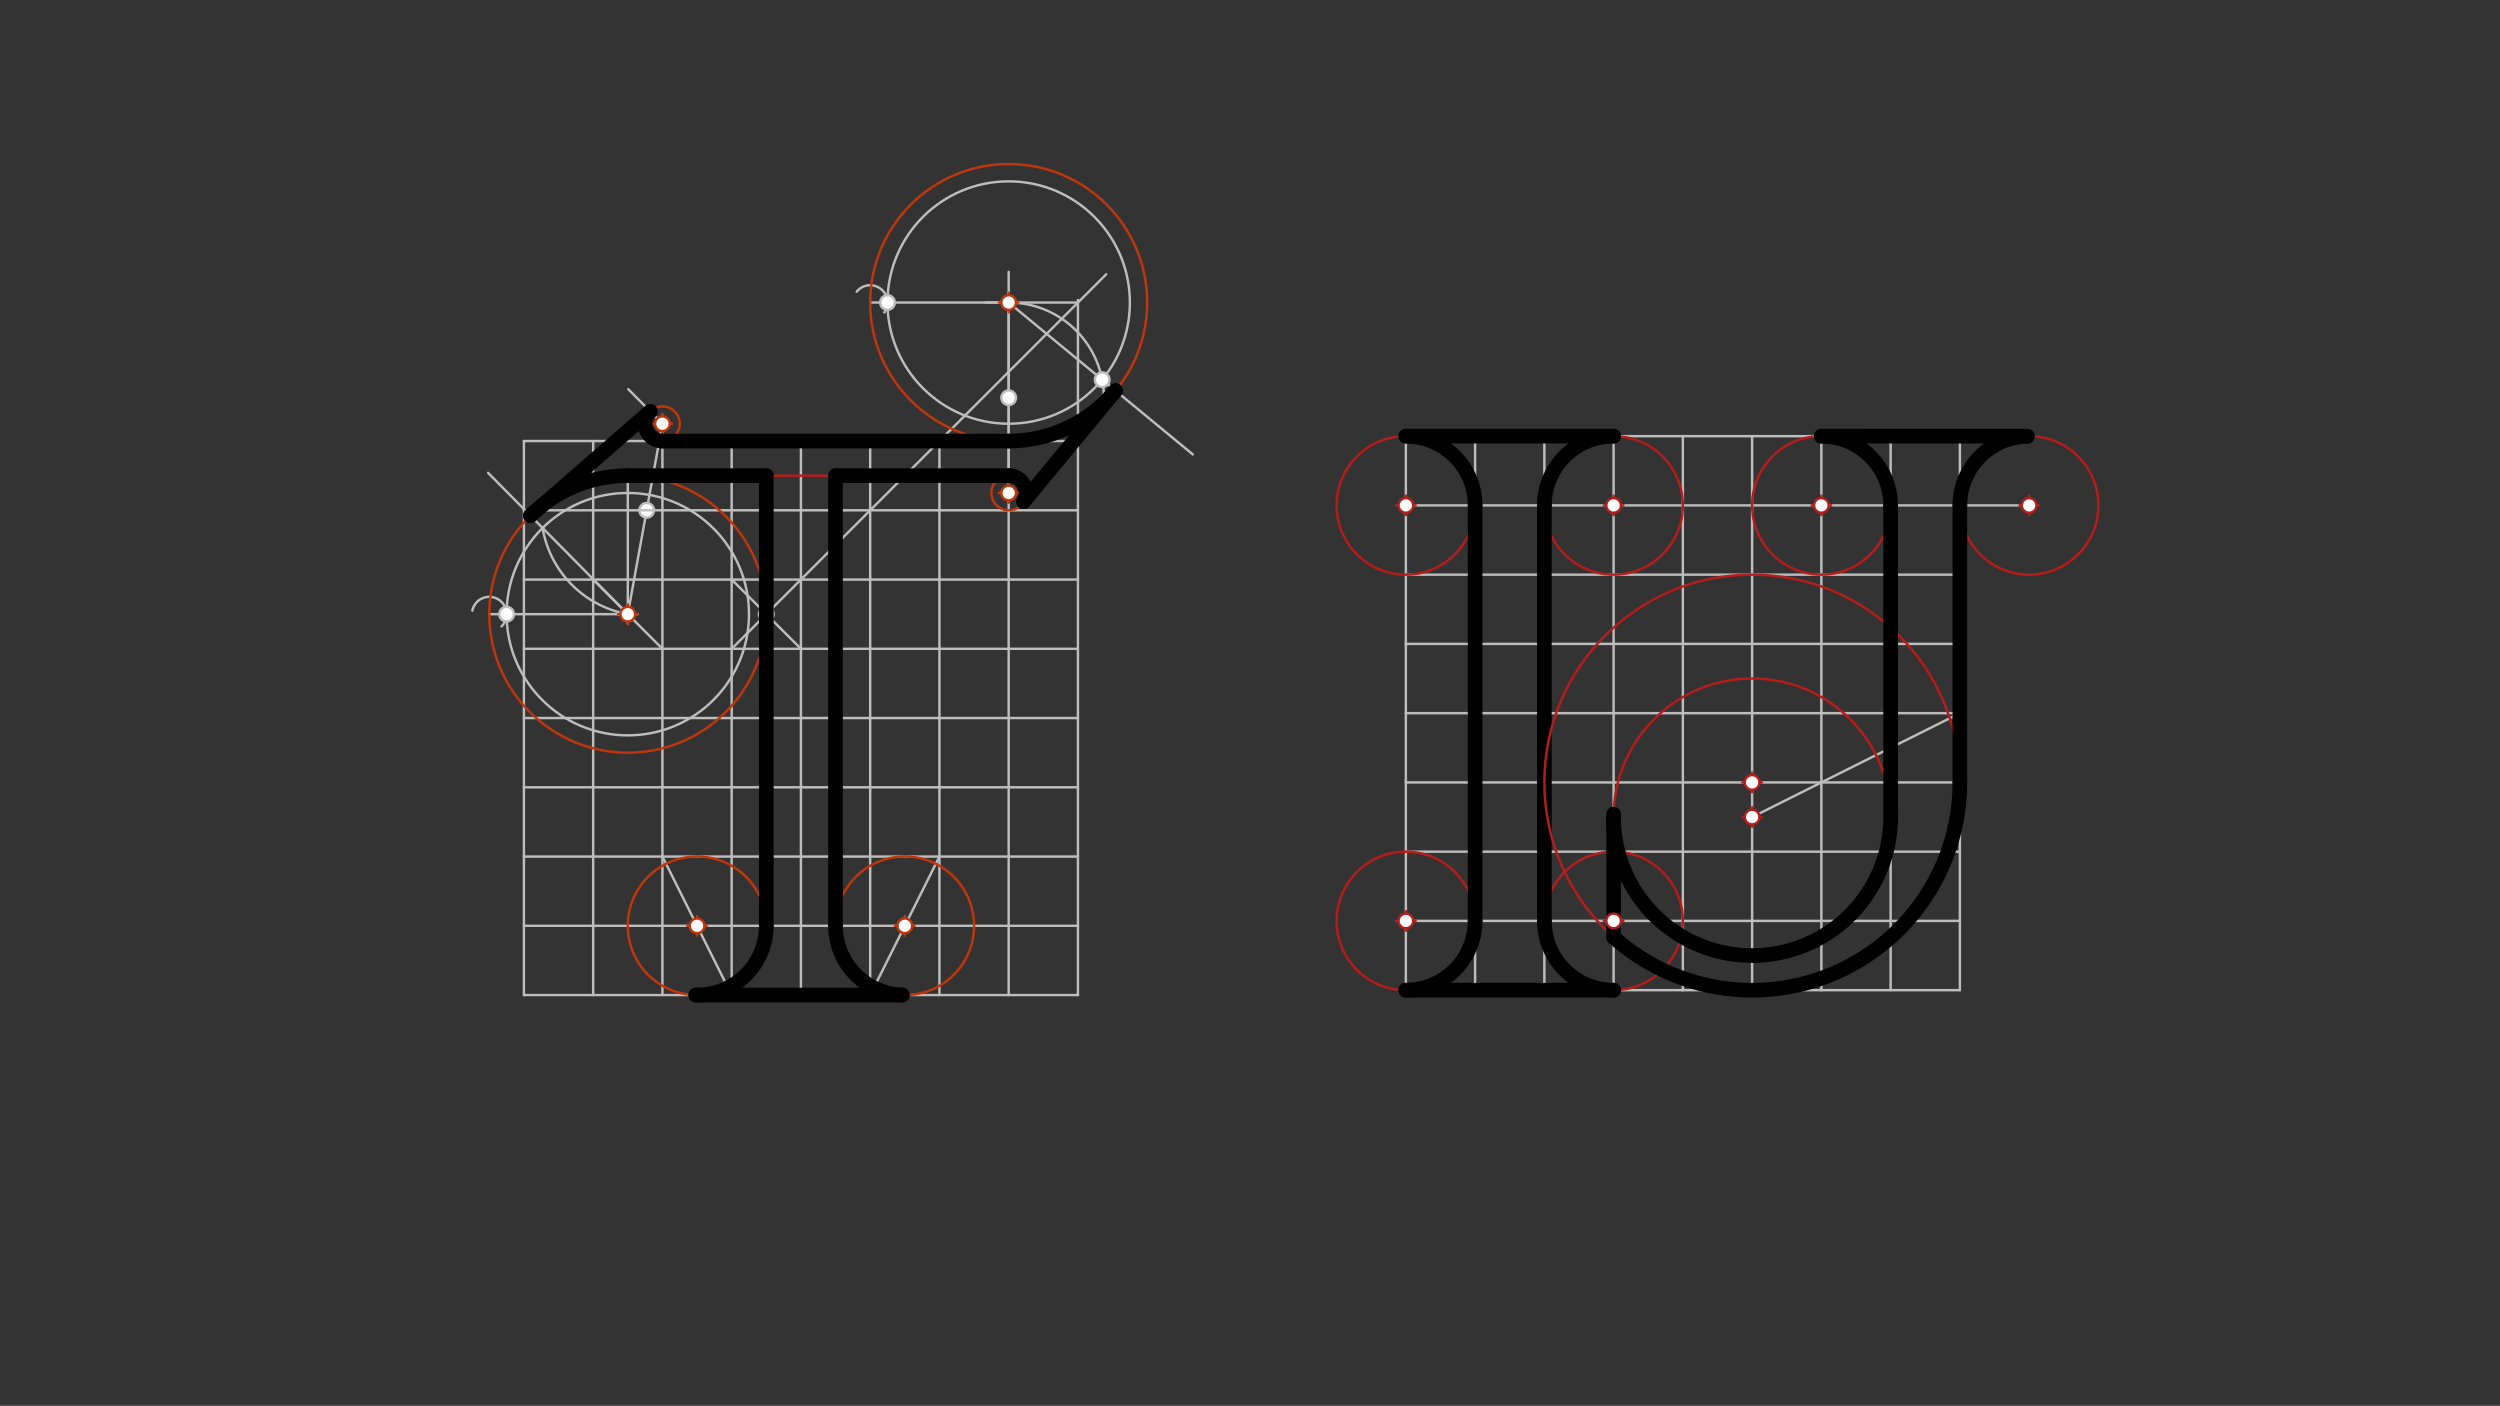 <svg xmlns="http://www.w3.org/2000/svg" class="svg--1it" height="100%" preserveAspectRatio="xMidYMid meet" viewBox="0 0 1023.307 575.433" width="100%"><rect x="0" y="0" width="1023.307" height="575.433" fill="#333333" stroke="none"/><defs><marker id="marker-arrow" markerHeight="16" markerUnits="userSpaceOnUse" markerWidth="24" orient="auto-start-reverse" refX="24" refY="4" viewBox="0 0 24 8"><path d="M 0 0 L 24 4 L 0 8 z" stroke="inherit"></path></marker></defs><g class="aux-layer--1FB"><g class="element--2qn"><line stroke="#BDBDBD" stroke-dasharray="none" stroke-linecap="round" stroke-width="1" x1="802.222" x2="830.568" y1="206.875" y2="206.875"></line></g><g class="element--2qn"><line stroke="#BDBDBD" stroke-dasharray="none" stroke-linecap="round" stroke-width="1" x1="802.222" x2="716.871" y1="291.914" y2="334.589"></line></g><g class="element--2qn"><line stroke="#BDBDBD" stroke-dasharray="none" stroke-linecap="round" stroke-width="1" x1="242.796" x2="271.143" y1="237.221" y2="265.568"></line></g><g class="element--2qn"><line stroke="#BDBDBD" stroke-dasharray="none" stroke-linecap="round" stroke-width="1" x1="271.143" x2="299.489" y1="350.607" y2="407.3"></line></g><g class="element--2qn"><line stroke="#BDBDBD" stroke-dasharray="none" stroke-linecap="round" stroke-width="1" x1="384.529" x2="356.182" y1="350.607" y2="407.3"></line></g><g class="element--2qn"><line stroke="#BDBDBD" stroke-dasharray="none" stroke-linecap="round" stroke-width="1" x1="299.489" x2="452.805" y1="265.568" y2="112.252"></line></g><g class="element--2qn"><line stroke="#BDBDBD" stroke-dasharray="none" stroke-linecap="round" stroke-width="1" x1="441.222" x2="441.222" y1="180.528" y2="122.803"></line></g><g class="element--2qn"><line stroke="#BDBDBD" stroke-dasharray="none" stroke-linecap="round" stroke-width="1" x1="441.222" x2="403.323" y1="123.835" y2="123.835"></line></g><g class="element--2qn"><line stroke="#BDBDBD" stroke-dasharray="none" stroke-linecap="round" stroke-width="1" x1="412.875" x2="412.875" y1="180.528" y2="111.271"></line></g><g class="element--2qn"><line stroke="#BDBDBD" stroke-dasharray="none" stroke-linecap="round" stroke-width="1" x1="327.836" x2="299.489" y1="265.568" y2="237.221"></line></g><g class="element--2qn"><line stroke="#BDBDBD" stroke-dasharray="none" stroke-linecap="round" stroke-width="1" x1="271.143" x2="271.143" y1="180.528" y2="173.442"></line></g><g class="element--2qn"><line stroke="#BDBDBD" stroke-dasharray="none" stroke-linecap="round" stroke-width="1" x1="271.143" x2="256.97" y1="173.442" y2="251.394"></line></g><g class="element--2qn"><line stroke="#BDBDBD" stroke-dasharray="none" stroke-linecap="round" stroke-width="1" x1="256.97" x2="200.277" y1="251.394" y2="251.394"></line></g><g class="element--2qn"><path d="M 193.341 249.94 A 7.087 7.087 0 1 1 205.288 256.405" fill="none" stroke="#BDBDBD" stroke-dasharray="none" stroke-linecap="round" stroke-width="1"></path></g><g class="element--2qn"><g class="center--1s5"><line x1="252.97" y1="251.394" x2="260.97" y2="251.394" stroke="#BDBDBD" stroke-width="1" stroke-linecap="round"></line><line x1="256.97" y1="247.394" x2="256.97" y2="255.394" stroke="#BDBDBD" stroke-width="1" stroke-linecap="round"></line><circle class="hit--230" cx="256.97" cy="251.394" r="4" stroke="none" fill="transparent"></circle></g><circle cx="256.97" cy="251.394" fill="none" r="49.606" stroke="#BDBDBD" stroke-dasharray="none" stroke-width="1"></circle></g><g class="element--2qn"><path d="M 256.97 251.394 A 43.217 43.217 0 0 1 222.047 215.831" fill="none" stroke="#BDBDBD" stroke-dasharray="none" stroke-linecap="round" stroke-width="1"></path></g><g class="element--2qn"><line stroke="#BDBDBD" stroke-dasharray="none" stroke-linecap="round" stroke-width="1" x1="256.97" x2="199.774" y1="251.394" y2="193.538"></line></g><g class="element--2qn"><line stroke="#BDBDBD" stroke-dasharray="none" stroke-linecap="round" stroke-width="1" x1="271.143" x2="257.152" y1="173.442" y2="159.29"></line></g><g class="element--2qn"><line stroke="#BDBDBD" stroke-dasharray="none" stroke-linecap="round" stroke-width="1" x1="412.875" x2="356.182" y1="123.835" y2="123.835"></line></g><g class="element--2qn"><path d="M 350.661 119.393 A 7.087 7.087 0 0 1 361.991 127.895" fill="none" stroke="#BDBDBD" stroke-dasharray="none" stroke-linecap="round" stroke-width="1"></path></g><g class="element--2qn"><g class="center--1s5"><line x1="408.875" y1="123.835" x2="416.875" y2="123.835" stroke="#BDBDBD" stroke-width="1" stroke-linecap="round"></line><line x1="412.875" y1="119.835" x2="412.875" y2="127.835" stroke="#BDBDBD" stroke-width="1" stroke-linecap="round"></line><circle class="hit--230" cx="412.875" cy="123.835" r="4" stroke="none" fill="transparent"></circle></g><circle cx="412.875" cy="123.835" fill="none" r="49.606" stroke="#BDBDBD" stroke-dasharray="none" stroke-width="1"></circle></g><g class="element--2qn"><line stroke="#BDBDBD" stroke-dasharray="none" stroke-linecap="round" stroke-width="1" x1="412.875" x2="412.875" y1="123.835" y2="201.788"></line></g><g class="element--2qn"><path d="M 412.875 123.835 A 38.976 38.976 0 0 1 451.84 161.874" fill="none" stroke="#BDBDBD" stroke-dasharray="none" stroke-linecap="round" stroke-width="1"></path></g><g class="element--2qn"><line stroke="#BDBDBD" stroke-dasharray="none" stroke-linecap="round" stroke-width="1" x1="412.875" x2="488.25" y1="123.835" y2="186.017"></line></g><g class="element--2qn"><line stroke="#BDBDBD" stroke-dasharray="none" stroke-linecap="round" stroke-width="1" x1="256.97" x2="256.97" y1="251.394" y2="194.702"></line></g><g class="element--2qn"><circle cx="313.663" cy="251.394" r="3" stroke="#BDBDBD" stroke-width="1" fill="#ffffff"></circle>}</g><g class="element--2qn"><circle cx="264.701" cy="208.875" r="3" stroke="#BDBDBD" stroke-width="1" fill="#ffffff"></circle>}</g><g class="element--2qn"><circle cx="207.363" cy="251.394" r="3" stroke="#BDBDBD" stroke-width="1" fill="#ffffff"></circle>}</g><g class="element--2qn"><circle cx="363.269" cy="123.835" r="3" stroke="#BDBDBD" stroke-width="1" fill="#ffffff"></circle>}</g><g class="element--2qn"><circle cx="412.875" cy="162.812" r="3" stroke="#BDBDBD" stroke-width="1" fill="#ffffff"></circle>}</g><g class="element--2qn"><circle cx="451.141" cy="155.403" r="3" stroke="#BDBDBD" stroke-width="1" fill="#ffffff"></circle>}</g></g><g class="main-layer--3Vd"><g class="element--2qn"><line stroke="#BDBDBD" stroke-dasharray="none" stroke-linecap="round" stroke-width="1" x1="214.45" x2="441.222" y1="407.3" y2="407.3"></line></g><g class="element--2qn"><line stroke="#BDBDBD" stroke-dasharray="none" stroke-linecap="round" stroke-width="1" x1="575.45" x2="802.222" y1="405.3" y2="405.3"></line></g><g class="element--2qn"><line stroke="#BDBDBD" stroke-dasharray="none" stroke-linecap="round" stroke-width="1" x1="802.222" x2="802.222" y1="405.3" y2="178.528"></line></g><g class="element--2qn"><line stroke="#BDBDBD" stroke-dasharray="none" stroke-linecap="round" stroke-width="1" x1="214.45" x2="214.45" y1="407.3" y2="180.528"></line></g><g class="element--2qn"><line stroke="#BDBDBD" stroke-dasharray="none" stroke-linecap="round" stroke-width="1" x1="575.45" x2="575.45" y1="405.3" y2="178.528"></line></g><g class="element--2qn"><line stroke="#BDBDBD" stroke-dasharray="none" stroke-linecap="round" stroke-width="1" x1="575.45" x2="802.222" y1="178.528" y2="178.528"></line></g><g class="element--2qn"><line stroke="#BDBDBD" stroke-dasharray="none" stroke-linecap="round" stroke-width="1" x1="802.222" x2="575.45" y1="206.875" y2="206.875"></line></g><g class="element--2qn"><line stroke="#BDBDBD" stroke-dasharray="none" stroke-linecap="round" stroke-width="1" x1="802.222" x2="575.45" y1="235.221" y2="235.221"></line></g><g class="element--2qn"><line stroke="#BDBDBD" stroke-dasharray="none" stroke-linecap="round" stroke-width="1" x1="802.222" x2="575.45" y1="263.568" y2="263.568"></line></g><g class="element--2qn"><line stroke="#BDBDBD" stroke-dasharray="none" stroke-linecap="round" stroke-width="1" x1="802.222" x2="575.45" y1="291.914" y2="291.914"></line></g><g class="element--2qn"><line stroke="#BDBDBD" stroke-dasharray="none" stroke-linecap="round" stroke-width="1" x1="802.222" x2="575.45" y1="320.261" y2="320.261"></line></g><g class="element--2qn"><line stroke="#BDBDBD" stroke-dasharray="none" stroke-linecap="round" stroke-width="1" x1="802.222" x2="575.45" y1="348.607" y2="348.607"></line></g><g class="element--2qn"><line stroke="#BDBDBD" stroke-dasharray="none" stroke-linecap="round" stroke-width="1" x1="802.222" x2="575.45" y1="376.954" y2="376.954"></line></g><g class="element--2qn"><line stroke="#BDBDBD" stroke-dasharray="none" stroke-linecap="round" stroke-width="1" x1="603.796" x2="603.796" y1="405.3" y2="178.528"></line></g><g class="element--2qn"><line stroke="#BDBDBD" stroke-dasharray="none" stroke-linecap="round" stroke-width="1" x1="632.143" x2="632.143" y1="405.3" y2="178.528"></line></g><g class="element--2qn"><line stroke="#BDBDBD" stroke-dasharray="none" stroke-linecap="round" stroke-width="1" x1="660.489" x2="660.489" y1="405.3" y2="178.528"></line></g><g class="element--2qn"><line stroke="#BDBDBD" stroke-dasharray="none" stroke-linecap="round" stroke-width="1" x1="688.836" x2="688.836" y1="405.3" y2="178.528"></line></g><g class="element--2qn"><line stroke="#BDBDBD" stroke-dasharray="none" stroke-linecap="round" stroke-width="1" x1="717.182" x2="717.182" y1="405.3" y2="178.528"></line></g><g class="element--2qn"><line stroke="#BDBDBD" stroke-dasharray="none" stroke-linecap="round" stroke-width="1" x1="745.529" x2="745.529" y1="405.3" y2="178.528"></line></g><g class="element--2qn"><line stroke="#BDBDBD" stroke-dasharray="none" stroke-linecap="round" stroke-width="1" x1="773.875" x2="773.875" y1="405.3" y2="178.528"></line></g><g class="element--2qn"><line stroke="#BDBDBD" stroke-dasharray="none" stroke-linecap="round" stroke-width="1" x1="441.222" x2="441.222" y1="407.3" y2="180.528"></line></g><g class="element--2qn"><line stroke="#BDBDBD" stroke-dasharray="none" stroke-linecap="round" stroke-width="1" x1="214.45" x2="441.222" y1="180.528" y2="180.528"></line></g><g class="element--2qn"><line stroke="#BDBDBD" stroke-dasharray="none" stroke-linecap="round" stroke-width="1" x1="412.875" x2="412.875" y1="407.3" y2="180.528"></line></g><g class="element--2qn"><line stroke="#BDBDBD" stroke-dasharray="none" stroke-linecap="round" stroke-width="1" x1="384.529" x2="384.529" y1="407.3" y2="180.528"></line></g><g class="element--2qn"><line stroke="#BDBDBD" stroke-dasharray="none" stroke-linecap="round" stroke-width="1" x1="356.182" x2="356.182" y1="407.3" y2="180.528"></line></g><g class="element--2qn"><line stroke="#BDBDBD" stroke-dasharray="none" stroke-linecap="round" stroke-width="1" x1="327.836" x2="327.836" y1="407.3" y2="180.528"></line></g><g class="element--2qn"><line stroke="#BDBDBD" stroke-dasharray="none" stroke-linecap="round" stroke-width="1" x1="271.143" x2="271.143" y1="407.3" y2="180.528"></line></g><g class="element--2qn"><line stroke="#BDBDBD" stroke-dasharray="none" stroke-linecap="round" stroke-width="1" x1="242.796" x2="242.796" y1="407.3" y2="180.528"></line></g><g class="element--2qn"><line stroke="#BDBDBD" stroke-dasharray="none" stroke-linecap="round" stroke-width="1" x1="214.45" x2="441.222" y1="208.875" y2="208.875"></line></g><g class="element--2qn"><line stroke="#BDBDBD" stroke-dasharray="none" stroke-linecap="round" stroke-width="1" x1="214.45" x2="441.222" y1="237.221" y2="237.221"></line></g><g class="element--2qn"><line stroke="#BDBDBD" stroke-dasharray="none" stroke-linecap="round" stroke-width="1" x1="214.45" x2="441.222" y1="265.568" y2="265.568"></line></g><g class="element--2qn"><line stroke="#BDBDBD" stroke-dasharray="none" stroke-linecap="round" stroke-width="1" x1="214.45" x2="441.222" y1="293.914" y2="293.914"></line></g><g class="element--2qn"><line stroke="#BDBDBD" stroke-dasharray="none" stroke-linecap="round" stroke-width="1" x1="214.45" x2="441.222" y1="322.261" y2="322.261"></line></g><g class="element--2qn"><line stroke="#BDBDBD" stroke-dasharray="none" stroke-linecap="round" stroke-width="1" x1="214.45" x2="441.222" y1="350.607" y2="350.607"></line></g><g class="element--2qn"><line stroke="#BDBDBD" stroke-dasharray="none" stroke-linecap="round" stroke-width="1" x1="214.45" x2="441.222" y1="378.954" y2="378.954"></line></g><g class="element--2qn"><line stroke="#BDBDBD" stroke-dasharray="none" stroke-linecap="round" stroke-width="1" x1="299.489" x2="299.489" y1="407.3" y2="180.528"></line></g><g class="element--2qn"><g class="center--1s5"><line x1="571.45" y1="206.875" x2="579.45" y2="206.875" stroke="#B71C1C" stroke-width="1" stroke-linecap="round"></line><line x1="575.45" y1="202.875" x2="575.45" y2="210.875" stroke="#B71C1C" stroke-width="1" stroke-linecap="round"></line><circle class="hit--230" cx="575.45" cy="206.875" r="4" stroke="none" fill="transparent"></circle></g><circle cx="575.45" cy="206.875" fill="none" r="28.346" stroke="#B71C1C" stroke-dasharray="none" stroke-width="1"></circle></g><g class="element--2qn"><g class="center--1s5"><line x1="571.45" y1="376.954" x2="579.45" y2="376.954" stroke="#B71C1C" stroke-width="1" stroke-linecap="round"></line><line x1="575.45" y1="372.954" x2="575.45" y2="380.954" stroke="#B71C1C" stroke-width="1" stroke-linecap="round"></line><circle class="hit--230" cx="575.45" cy="376.954" r="4" stroke="none" fill="transparent"></circle></g><circle cx="575.45" cy="376.954" fill="none" r="28.346" stroke="#B71C1C" stroke-dasharray="none" stroke-width="1"></circle></g><g class="element--2qn"><g class="center--1s5"><line x1="656.489" y1="376.954" x2="664.489" y2="376.954" stroke="#B71C1C" stroke-width="1" stroke-linecap="round"></line><line x1="660.489" y1="372.954" x2="660.489" y2="380.954" stroke="#B71C1C" stroke-width="1" stroke-linecap="round"></line><circle class="hit--230" cx="660.489" cy="376.954" r="4" stroke="none" fill="transparent"></circle></g><circle cx="660.489" cy="376.954" fill="none" r="28.346" stroke="#B71C1C" stroke-dasharray="none" stroke-width="1"></circle></g><g class="element--2qn"><g class="center--1s5"><line x1="656.489" y1="206.875" x2="664.489" y2="206.875" stroke="#B71C1C" stroke-width="1" stroke-linecap="round"></line><line x1="660.489" y1="202.875" x2="660.489" y2="210.875" stroke="#B71C1C" stroke-width="1" stroke-linecap="round"></line><circle class="hit--230" cx="660.489" cy="206.875" r="4" stroke="none" fill="transparent"></circle></g><circle cx="660.489" cy="206.875" fill="none" r="28.346" stroke="#B71C1C" stroke-dasharray="none" stroke-width="1"></circle></g><g class="element--2qn"><line stroke="#000000" stroke-dasharray="none" stroke-linecap="round" stroke-width="6" x1="660.489" x2="575.45" y1="178.528" y2="178.528"></line></g><g class="element--2qn"><path d="M 575.45 178.528 A 28.346 28.346 0 0 1 603.796 206.875" fill="none" stroke="#000000" stroke-dasharray="none" stroke-linecap="round" stroke-width="6"></path></g><g class="element--2qn"><line stroke="#000000" stroke-dasharray="none" stroke-linecap="round" stroke-width="6" x1="603.796" x2="603.796" y1="206.875" y2="376.954"></line></g><g class="element--2qn"><path d="M 603.796 376.934 A 28.346 28.346 0 0 1 575.45 405.3" fill="none" stroke="#000000" stroke-dasharray="none" stroke-linecap="round" stroke-width="6"></path></g><g class="element--2qn"><line stroke="#000000" stroke-dasharray="none" stroke-linecap="round" stroke-width="6" x1="575.45" x2="660.489" y1="405.3" y2="405.3"></line></g><g class="element--2qn"><path d="M 660.489 405.3 A 28.346 28.346 0 0 1 632.143 376.954" fill="none" stroke="#000000" stroke-dasharray="none" stroke-linecap="round" stroke-width="6"></path></g><g class="element--2qn"><line stroke="#000000" stroke-dasharray="none" stroke-linecap="round" stroke-width="6" x1="632.143" x2="632.143" y1="376.954" y2="206.875"></line></g><g class="element--2qn"><path d="M 632.143 206.875 A 28.346 28.346 0 0 1 660.489 178.528" fill="none" stroke="#000000" stroke-dasharray="none" stroke-linecap="round" stroke-width="6"></path></g><g class="element--2qn"><g class="center--1s5"><line x1="741.529" y1="206.875" x2="749.529" y2="206.875" stroke="#B71C1C" stroke-width="1" stroke-linecap="round"></line><line x1="745.529" y1="202.875" x2="745.529" y2="210.875" stroke="#B71C1C" stroke-width="1" stroke-linecap="round"></line><circle class="hit--230" cx="745.529" cy="206.875" r="4" stroke="none" fill="transparent"></circle></g><circle cx="745.529" cy="206.875" fill="none" r="28.346" stroke="#B71C1C" stroke-dasharray="none" stroke-width="1"></circle></g><g class="element--2qn"><g class="center--1s5"><line x1="826.568" y1="206.875" x2="834.568" y2="206.875" stroke="#B71C1C" stroke-width="1" stroke-linecap="round"></line><line x1="830.568" y1="202.875" x2="830.568" y2="210.875" stroke="#B71C1C" stroke-width="1" stroke-linecap="round"></line><circle class="hit--230" cx="830.568" cy="206.875" r="4" stroke="none" fill="transparent"></circle></g><circle cx="830.568" cy="206.875" fill="none" r="28.346" stroke="#B71C1C" stroke-dasharray="none" stroke-width="1"></circle></g><g class="element--2qn"><g class="center--1s5"><line x1="713.182" y1="320.261" x2="721.182" y2="320.261" stroke="#B71C1C" stroke-width="1" stroke-linecap="round"></line><line x1="717.182" y1="316.261" x2="717.182" y2="324.261" stroke="#B71C1C" stroke-width="1" stroke-linecap="round"></line><circle class="hit--230" cx="717.182" cy="320.261" r="4" stroke="none" fill="transparent"></circle></g><circle cx="717.182" cy="320.261" fill="none" r="85.039" stroke="#B71C1C" stroke-dasharray="none" stroke-width="1"></circle></g><g class="element--2qn"><g class="center--1s5"><line x1="713.182" y1="334.434" x2="721.182" y2="334.434" stroke="#B71C1C" stroke-width="1" stroke-linecap="round"></line><line x1="717.182" y1="330.434" x2="717.182" y2="338.434" stroke="#B71C1C" stroke-width="1" stroke-linecap="round"></line><circle class="hit--230" cx="717.182" cy="334.434" r="4" stroke="none" fill="transparent"></circle></g><circle cx="717.182" cy="334.434" fill="none" r="56.705" stroke="#B71C1C" stroke-dasharray="none" stroke-width="1"></circle></g><g class="element--2qn"><line stroke="#000000" stroke-dasharray="none" stroke-linecap="round" stroke-width="6" x1="829.821" x2="745.529" y1="178.538" y2="178.528"></line></g><g class="element--2qn"><path d="M 745.529 178.528 A 28.346 28.346 0 0 1 773.875 206.875" fill="none" stroke="#000000" stroke-dasharray="none" stroke-linecap="round" stroke-width="6"></path></g><g class="element--2qn"><line stroke="#000000" stroke-dasharray="none" stroke-linecap="round" stroke-width="6" x1="773.875" x2="773.875" y1="206.875" y2="333.264"></line></g><g class="element--2qn"><path d="M 773.875 333.264 A 56.705 56.705 0 1 1 660.489 333.264" fill="none" stroke="#000000" stroke-dasharray="none" stroke-linecap="round" stroke-width="6"></path></g><g class="element--2qn"><line stroke="#000000" stroke-dasharray="none" stroke-linecap="round" stroke-width="6" x1="660.489" x2="660.489" y1="335.604" y2="383.645"></line></g><g class="element--2qn"><path d="M 660.489 383.645 A 85.039 85.039 0 0 0 802.222 320.261" fill="none" stroke="#000000" stroke-dasharray="none" stroke-linecap="round" stroke-width="6"></path></g><g class="element--2qn"><line stroke="#000000" stroke-dasharray="none" stroke-linecap="round" stroke-width="6" x1="802.222" x2="802.222" y1="320.261" y2="206.875"></line></g><g class="element--2qn"><path d="M 802.222 206.875 A 28.346 28.346 0 0 1 829.821 178.538" fill="none" stroke="#000000" stroke-dasharray="none" stroke-linecap="round" stroke-width="6"></path></g><g class="element--2qn"><g class="center--1s5"><line x1="281.316" y1="378.954" x2="289.316" y2="378.954" stroke="#BF360C" stroke-width="1" stroke-linecap="round"></line><line x1="285.316" y1="374.954" x2="285.316" y2="382.954" stroke="#BF360C" stroke-width="1" stroke-linecap="round"></line><circle class="hit--230" cx="285.316" cy="378.954" r="4" stroke="none" fill="transparent"></circle></g><circle cx="285.316" cy="378.954" fill="none" r="28.351" stroke="#BF360C" stroke-dasharray="none" stroke-width="1"></circle></g><g class="element--2qn"><g class="center--1s5"><line x1="366.355" y1="378.954" x2="374.355" y2="378.954" stroke="#BF360C" stroke-width="1" stroke-linecap="round"></line><line x1="370.355" y1="374.954" x2="370.355" y2="382.954" stroke="#BF360C" stroke-width="1" stroke-linecap="round"></line><circle class="hit--230" cx="370.355" cy="378.954" r="4" stroke="none" fill="transparent"></circle></g><circle cx="370.355" cy="378.954" fill="none" r="28.365" stroke="#BF360C" stroke-dasharray="none" stroke-width="1"></circle></g><g class="element--2qn"><g class="center--1s5"><line x1="408.875" y1="201.788" x2="416.875" y2="201.788" stroke="#BF360C" stroke-width="1" stroke-linecap="round"></line><line x1="412.875" y1="197.788" x2="412.875" y2="205.788" stroke="#BF360C" stroke-width="1" stroke-linecap="round"></line><circle class="hit--230" cx="412.875" cy="201.788" r="4" stroke="none" fill="transparent"></circle></g><circle cx="412.875" cy="201.788" fill="none" r="7.087" stroke="#BF360C" stroke-dasharray="none" stroke-width="1"></circle></g><g class="element--2qn"><g class="center--1s5"><line x1="408.875" y1="123.835" x2="416.875" y2="123.835" stroke="#BF360C" stroke-width="1" stroke-linecap="round"></line><line x1="412.875" y1="119.835" x2="412.875" y2="127.835" stroke="#BF360C" stroke-width="1" stroke-linecap="round"></line><circle class="hit--230" cx="412.875" cy="123.835" r="4" stroke="none" fill="transparent"></circle></g><circle cx="412.875" cy="123.835" fill="none" r="56.693" stroke="#BF360C" stroke-dasharray="none" stroke-width="1"></circle></g><g class="element--2qn"><g class="center--1s5"><line x1="252.97" y1="251.394" x2="260.97" y2="251.394" stroke="#BF360C" stroke-width="1" stroke-linecap="round"></line><line x1="256.97" y1="247.394" x2="256.97" y2="255.394" stroke="#BF360C" stroke-width="1" stroke-linecap="round"></line><circle class="hit--230" cx="256.97" cy="251.394" r="4" stroke="none" fill="transparent"></circle></g><circle cx="256.97" cy="251.394" fill="none" r="56.693" stroke="#BF360C" stroke-dasharray="none" stroke-width="1"></circle></g><g class="element--2qn"><g class="center--1s5"><line x1="267.143" y1="173.442" x2="275.143" y2="173.442" stroke="#BF360C" stroke-width="1" stroke-linecap="round"></line><line x1="271.143" y1="169.442" x2="271.143" y2="177.442" stroke="#BF360C" stroke-width="1" stroke-linecap="round"></line><circle class="hit--230" cx="271.143" cy="173.442" r="4" stroke="none" fill="transparent"></circle></g><circle cx="271.143" cy="173.442" fill="none" r="7.087" stroke="#BF360C" stroke-dasharray="none" stroke-width="1"></circle></g><g class="element--2qn"><line stroke="#BF360C" stroke-dasharray="none" stroke-linecap="round" stroke-width="1" x1="266.161" x2="217.113" y1="168.402" y2="211.077"></line></g><g class="element--2qn"><line stroke="#BF360C" stroke-dasharray="none" stroke-linecap="round" stroke-width="1" x1="456.607" x2="419.088" y1="159.913" y2="205.394"></line></g><g class="element--2qn"><line stroke="#B71C1C" stroke-dasharray="none" stroke-linecap="round" stroke-width="1" x1="412.875" x2="256.5" y1="194.702" y2="194.704"></line></g><g class="element--2qn"><line stroke="#B71C1C" stroke-dasharray="none" stroke-linecap="round" stroke-width="1" x1="313.667" x2="313.661" y1="378.954" y2="194.703"></line></g><g class="element--2qn"><line stroke="#B71C1C" stroke-dasharray="none" stroke-linecap="round" stroke-width="1" x1="341.99" x2="341.99" y1="378.954" y2="194.702"></line></g><g class="element--2qn"><line stroke="#B71C1C" stroke-dasharray="none" stroke-linecap="round" stroke-width="1" x1="412.875" x2="271.143" y1="180.528" y2="180.528"></line></g><g class="element--2qn"><line stroke="#000000" stroke-dasharray="none" stroke-linecap="round" stroke-width="6" x1="369.323" x2="284.809" y1="407.3" y2="407.3"></line></g><g class="element--2qn"><path d="M 284.809 407.3 A 28.351 28.351 0 0 0 313.667 378.954" fill="none" stroke="#000000" stroke-dasharray="none" stroke-linecap="round" stroke-width="6"></path></g><g class="element--2qn"><line stroke="#000000" stroke-dasharray="none" stroke-linecap="round" stroke-width="6" x1="313.667" x2="313.661" y1="378.954" y2="194.703"></line></g><g class="element--2qn"><line stroke="#000000" stroke-dasharray="none" stroke-linecap="round" stroke-width="6" x1="313.661" x2="256.97" y1="194.703" y2="194.703"></line></g><g class="element--2qn"><path d="M 256.97 194.703 A 56.691 56.691 0 0 0 217.114 211.078" fill="none" stroke="#000000" stroke-dasharray="none" stroke-linecap="round" stroke-width="6"></path></g><g class="element--2qn"><line stroke="#000000" stroke-dasharray="none" stroke-linecap="round" stroke-width="6" x1="217.136" x2="266.161" y1="211.057" y2="168.402"></line></g><g class="element--2qn"><path d="M 266.161 168.402 A 7.087 7.087 0 0 0 271.143 180.528" fill="none" stroke="#000000" stroke-dasharray="none" stroke-linecap="round" stroke-width="6"></path></g><g class="element--2qn"><line stroke="#000000" stroke-dasharray="none" stroke-linecap="round" stroke-width="6" x1="271.143" x2="412.875" y1="180.528" y2="180.528"></line></g><g class="element--2qn"><path d="M 412.875 180.528 A 56.693 56.693 0 0 0 456.607 159.913" fill="none" stroke="#000000" stroke-dasharray="none" stroke-linecap="round" stroke-width="6"></path></g><g class="element--2qn"><line stroke="#000000" stroke-dasharray="none" stroke-linecap="round" stroke-width="6" x1="341.99" x2="412.875" y1="194.702" y2="194.702"></line></g><g class="element--2qn"><path d="M 412.875 194.702 A 7.087 7.087 0 0 1 419.004 205.345" fill="none" stroke="#000000" stroke-dasharray="none" stroke-linecap="round" stroke-width="6"></path></g><g class="element--2qn"><line stroke="#000000" stroke-dasharray="none" stroke-linecap="round" stroke-width="6" x1="419.004" x2="456.607" y1="205.345" y2="159.913"></line></g><g class="element--2qn"><line stroke="#000000" stroke-dasharray="none" stroke-linecap="round" stroke-width="6" x1="341.99" x2="341.99" y1="194.702" y2="378.954"></line></g><g class="element--2qn"><path d="M 341.99 378.954 A 28.365 28.365 0 0 0 369.323 407.3" fill="none" stroke="#000000" stroke-dasharray="none" stroke-linecap="round" stroke-width="6"></path></g><g class="element--2qn"><circle cx="575.45" cy="206.875" r="3" stroke="#B71C1C" stroke-width="1" fill="#ffffff"></circle>}</g><g class="element--2qn"><circle cx="660.489" cy="206.875" r="3" stroke="#B71C1C" stroke-width="1" fill="#ffffff"></circle>}</g><g class="element--2qn"><circle cx="575.45" cy="376.954" r="3" stroke="#B71C1C" stroke-width="1" fill="#ffffff"></circle>}</g><g class="element--2qn"><circle cx="660.489" cy="376.954" r="3" stroke="#B71C1C" stroke-width="1" fill="#ffffff"></circle>}</g><g class="element--2qn"><circle cx="830.568" cy="206.875" r="3" stroke="#B71C1C" stroke-width="1" fill="#ffffff"></circle>}</g><g class="element--2qn"><circle cx="745.529" cy="206.875" r="3" stroke="#B71C1C" stroke-width="1" fill="#ffffff"></circle>}</g><g class="element--2qn"><circle cx="717.182" cy="320.261" r="3" stroke="#B71C1C" stroke-width="1" fill="#ffffff"></circle>}</g><g class="element--2qn"><circle cx="717.182" cy="334.434" r="3" stroke="#B71C1C" stroke-width="1" fill="#ffffff"></circle>}</g><g class="element--2qn"><circle cx="256.97" cy="251.394" r="3" stroke="#BF360C" stroke-width="1" fill="#ffffff"></circle>}</g><g class="element--2qn"><circle cx="285.316" cy="378.954" r="3" stroke="#BF360C" stroke-width="1" fill="#ffffff"></circle>}</g><g class="element--2qn"><circle cx="370.355" cy="378.954" r="3" stroke="#BF360C" stroke-width="1" fill="#ffffff"></circle>}</g><g class="element--2qn"><circle cx="412.875" cy="201.788" r="3" stroke="#BF360C" stroke-width="1" fill="#ffffff"></circle>}</g><g class="element--2qn"><circle cx="412.875" cy="123.835" r="3" stroke="#BF360C" stroke-width="1" fill="#ffffff"></circle>}</g><g class="element--2qn"><circle cx="271.143" cy="173.442" r="3" stroke="#BF360C" stroke-width="1" fill="#ffffff"></circle>}</g></g><g class="snaps-layer--2PT"></g><g class="temp-layer--rAP"></g></svg>